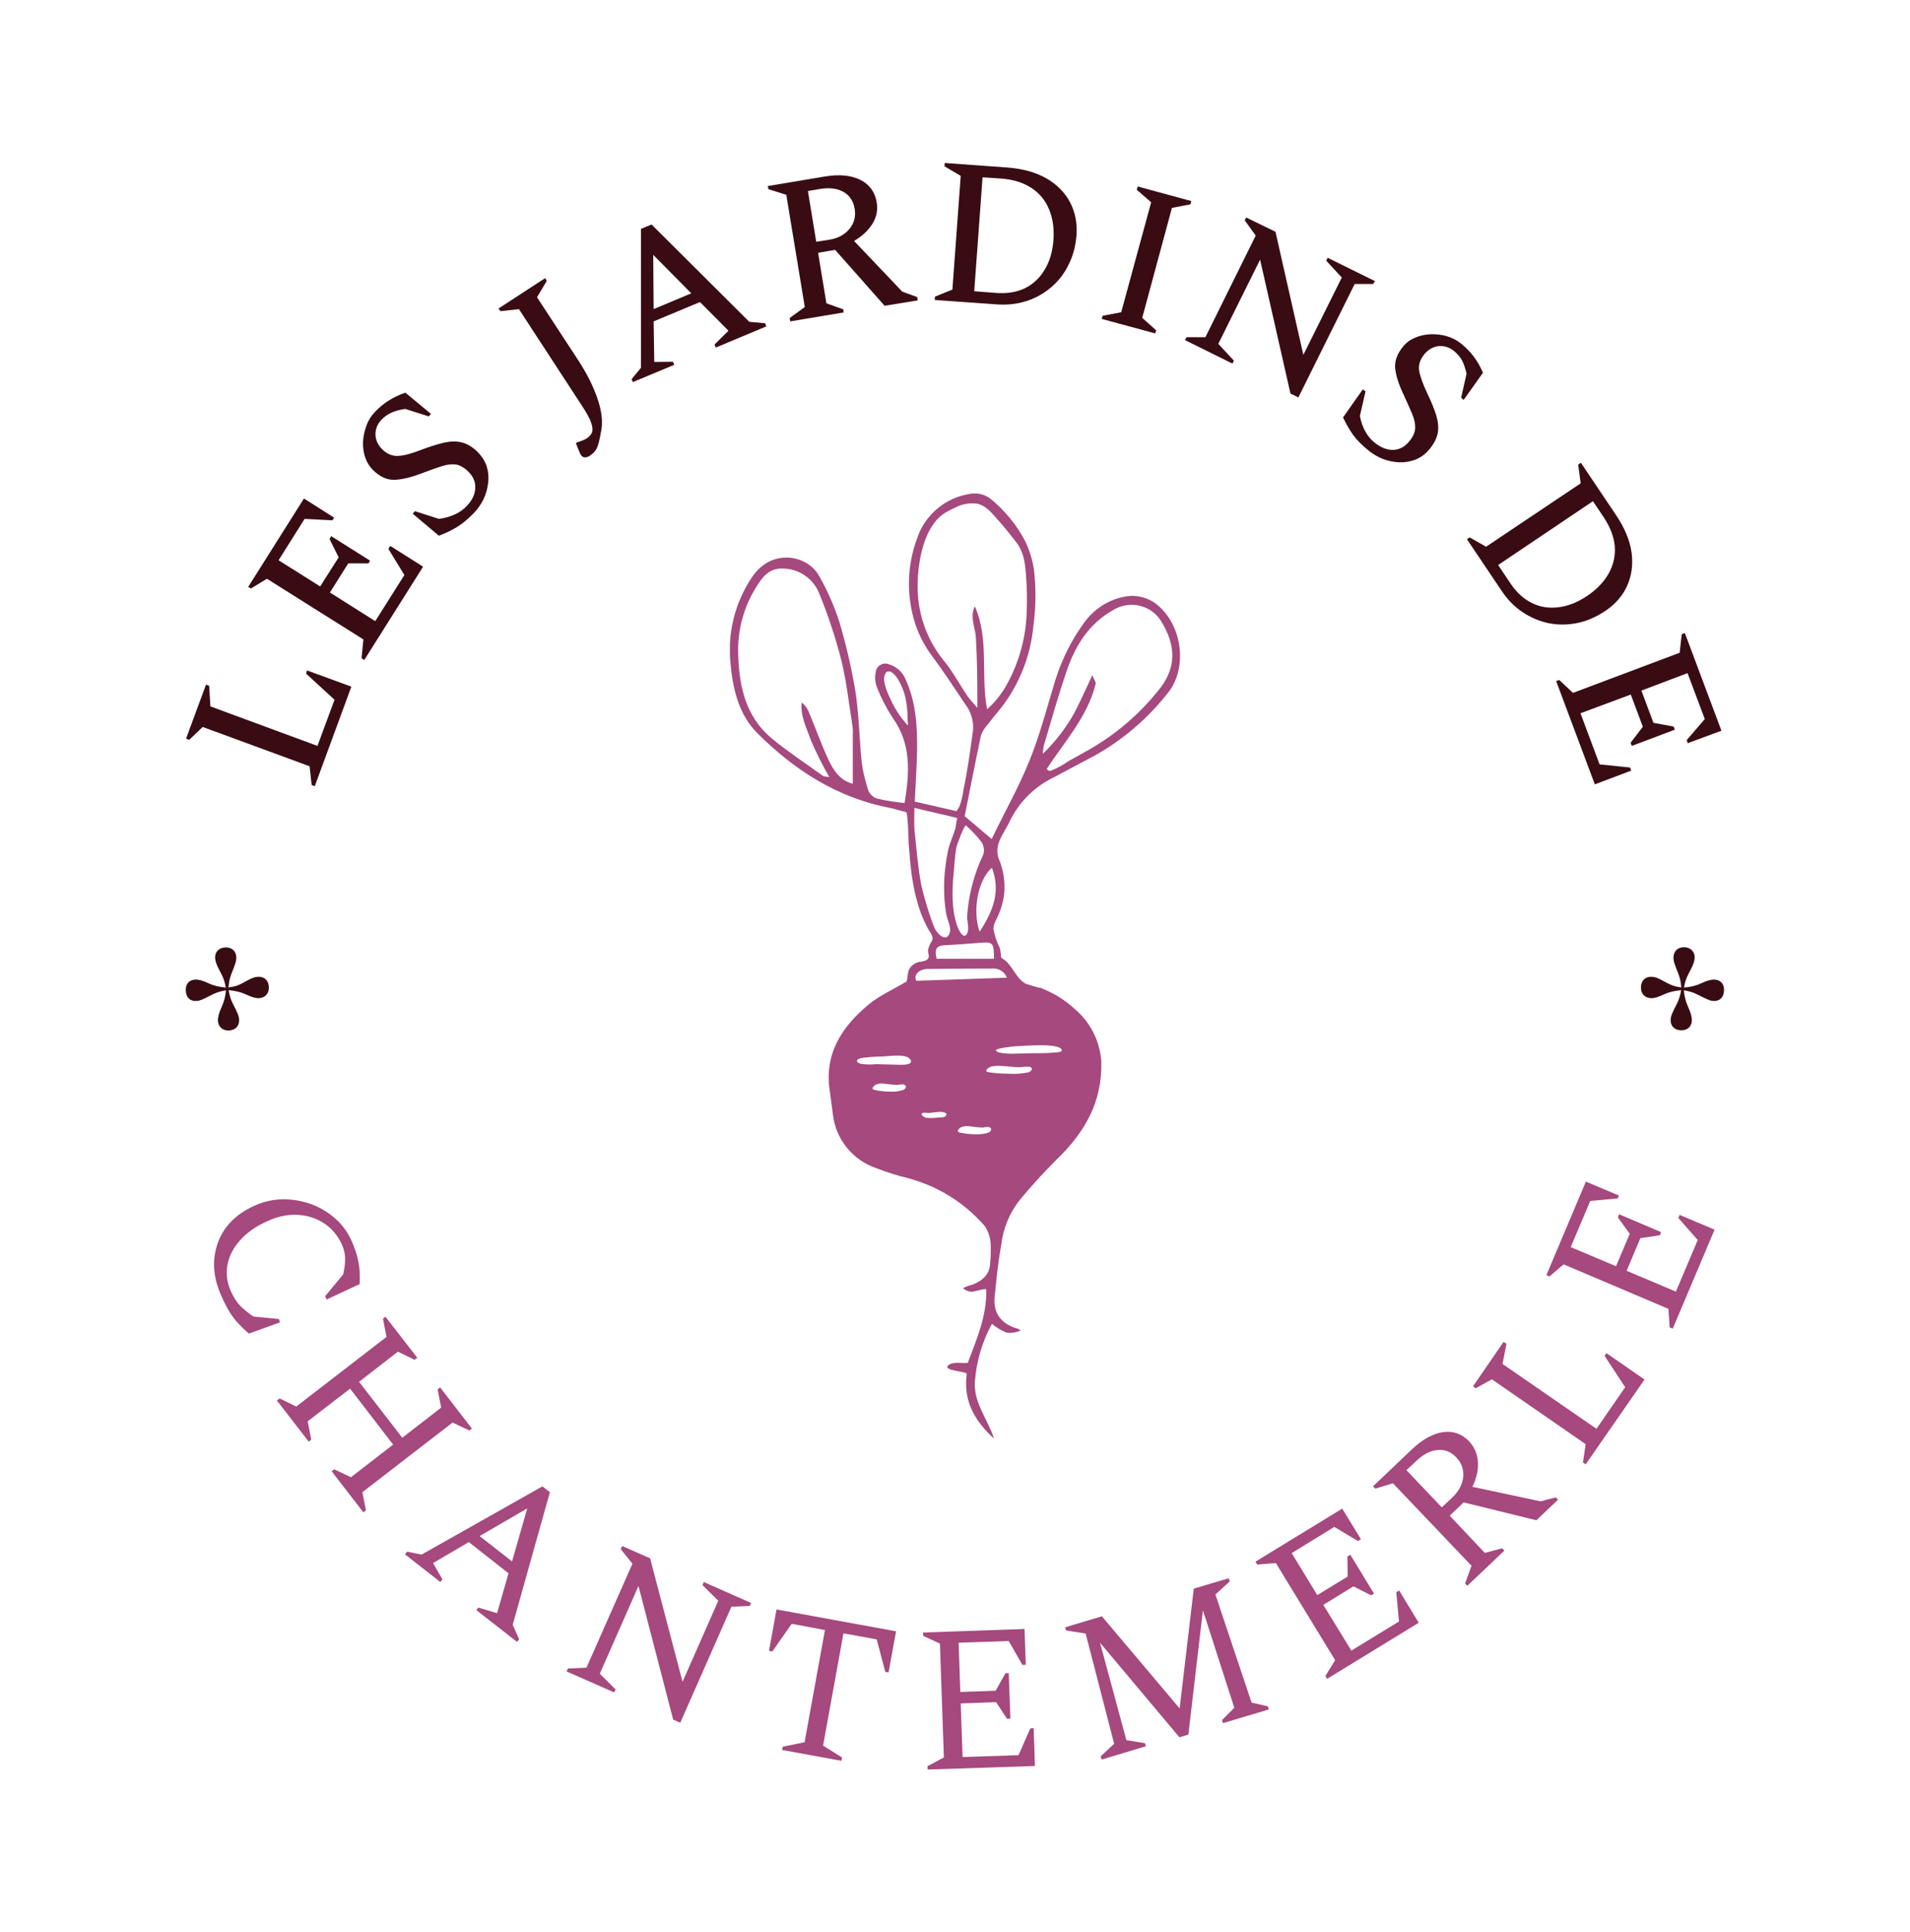 <svg xmlns="http://www.w3.org/2000/svg" version="1.1" xmlns:xlink="http://www.w3.org/1999/xlink" xmlns:svgjs="http://svgjs.dev/svgjs" viewBox="0 0 9.187 9.295"><g transform="matrix(1,0,0,1,3.511,2.374)"><g><path d=" M -1.997 1.408 L -2.012 1.402 L -2.022 1.312 L -2.536 1.123 L -2.601 1.185 L -2.616 1.179 L -2.52 0.919 L -2.505 0.925 L -2.499 1.024 L -1.984 1.214 L -1.902 0.992 L -2.039 0.866 L -2.034 0.851 L -1.821 0.929 L -1.997 1.408 M -1.759 0.801 L -1.772 0.792 L -1.763 0.702 L -2.227 0.41 L -2.304 0.457 L -2.317 0.449 L -2.049 0.024 L -1.904 0.116 L -1.912 0.129 L -2.046 0.122 L -2.171 0.321 L -1.971 0.447 L -1.882 0.307 L -1.926 0.219 L -1.918 0.205 L -1.731 0.323 L -1.739 0.336 L -1.836 0.336 L -1.924 0.476 L -1.706 0.614 L -1.566 0.392 L -1.643 0.266 L -1.634 0.252 L -1.476 0.352 L -1.759 0.801 M -1.229 0.091 Q -1.272 0.136 -1.311 0.16 Q -1.351 0.185 -1.4 0.203 L -1.526 0.097 L -1.515 0.085 L -1.4 0.122 Q -1.355 0.116 -1.322 0.1 Q -1.289 0.085 -1.266 0.06 Q -1.226 0.018 -1.225 -0.027 Q -1.223 -0.072 -1.261 -0.108 Q -1.291 -0.136 -1.321 -0.14 Q -1.352 -0.143 -1.391 -0.13 Q -1.43 -0.117 -1.486 -0.096 Q -1.559 -0.068 -1.613 -0.066 Q -1.666 -0.064 -1.715 -0.111 Q -1.741 -0.136 -1.754 -0.172 Q -1.766 -0.207 -1.765 -0.247 Q -1.763 -0.287 -1.749 -0.325 Q -1.736 -0.363 -1.708 -0.392 Q -1.676 -0.426 -1.64 -0.448 Q -1.603 -0.471 -1.561 -0.485 L -1.438 -0.383 L -1.449 -0.371 L -1.562 -0.407 Q -1.602 -0.401 -1.628 -0.389 Q -1.654 -0.378 -1.677 -0.354 Q -1.706 -0.323 -1.705 -0.282 Q -1.703 -0.242 -1.671 -0.211 Q -1.636 -0.178 -1.595 -0.181 Q -1.553 -0.183 -1.483 -0.211 Q -1.421 -0.234 -1.374 -0.245 Q -1.328 -0.255 -1.291 -0.246 Q -1.254 -0.238 -1.217 -0.203 Q -1.183 -0.17 -1.17 -0.131 Q -1.158 -0.092 -1.163 -0.051 Q -1.168 -0.01 -1.185 0.027 Q -1.203 0.063 -1.229 0.091 M -0.675 -0.181 Q -0.686 -0.174 -0.697 -0.174 Q -0.709 -0.173 -0.718 -0.187 Q -0.72 -0.19 -0.724 -0.2 Q -0.728 -0.21 -0.741 -0.242 L -0.736 -0.246 Q -0.719 -0.251 -0.71 -0.255 Q -0.7 -0.258 -0.689 -0.265 Q -0.671 -0.277 -0.664 -0.293 Q -0.657 -0.309 -0.667 -0.339 Q -0.677 -0.37 -0.713 -0.424 L -1.015 -0.887 L -1.104 -0.877 L -1.113 -0.89 L -0.889 -1.036 L -0.881 -1.023 L -0.928 -0.944 L -0.729 -0.64 Q -0.668 -0.546 -0.638 -0.459 Q -0.608 -0.372 -0.618 -0.309 Q -0.625 -0.268 -0.631 -0.245 Q -0.637 -0.221 -0.647 -0.207 Q -0.657 -0.193 -0.675 -0.181 M -0.467 -0.536 L -0.473 -0.55 L -0.428 -0.605 L -0.428 -1.273 L -0.377 -1.294 L 0.093 -0.826 L 0.169 -0.819 L 0.175 -0.804 L -0.068 -0.702 L -0.074 -0.717 L -0.007 -0.783 L -0.144 -0.921 L -0.367 -0.828 L -0.364 -0.633 L -0.274 -0.634 L -0.268 -0.619 L -0.467 -0.536 M -0.367 -0.887 L -0.186 -0.963 L -0.369 -1.148 L -0.367 -0.887 M 0.29 -0.828 L 0.287 -0.844 L 0.36 -0.897 L 0.271 -1.437 L 0.185 -1.464 L 0.182 -1.479 L 0.457 -1.525 Q 0.56 -1.542 0.627 -1.509 Q 0.694 -1.475 0.706 -1.4 Q 0.715 -1.345 0.685 -1.297 Q 0.654 -1.248 0.597 -1.215 L 0.829 -0.971 L 0.901 -0.945 L 0.903 -0.929 L 0.744 -0.903 L 0.506 -1.172 L 0.424 -1.158 L 0.464 -0.915 L 0.545 -0.886 L 0.547 -0.871 L 0.29 -0.828 M 0.433 -1.465 L 0.375 -1.455 L 0.415 -1.211 L 0.479 -1.221 Q 0.54 -1.231 0.575 -1.273 Q 0.609 -1.315 0.6 -1.369 Q 0.591 -1.425 0.546 -1.451 Q 0.502 -1.476 0.433 -1.465 M 0.985 -0.931 L 0.986 -0.947 L 1.07 -0.981 L 1.11 -1.528 L 1.032 -1.574 L 1.033 -1.59 L 1.337 -1.568 Q 1.448 -1.559 1.524 -1.515 Q 1.6 -1.47 1.637 -1.399 Q 1.673 -1.328 1.667 -1.243 Q 1.661 -1.165 1.629 -1.101 Q 1.598 -1.037 1.546 -0.993 Q 1.494 -0.948 1.427 -0.926 Q 1.359 -0.904 1.281 -0.91 L 0.985 -0.931 M 1.306 -1.515 L 1.215 -1.521 L 1.175 -0.973 L 1.28 -0.965 Q 1.36 -0.959 1.42 -0.988 Q 1.479 -1.018 1.514 -1.077 Q 1.55 -1.136 1.556 -1.22 Q 1.562 -1.302 1.535 -1.367 Q 1.508 -1.432 1.45 -1.47 Q 1.392 -1.508 1.306 -1.515 M 1.788 -0.84 L 1.793 -0.855 L 1.882 -0.872 L 2.026 -1.401 L 1.957 -1.461 L 1.961 -1.477 L 2.219 -1.407 L 2.215 -1.391 L 2.126 -1.374 L 1.983 -0.845 L 2.05 -0.785 L 2.046 -0.77 L 1.788 -0.84 M 2.189 -0.738 L 2.196 -0.752 L 2.287 -0.752 L 2.529 -1.241 L 2.476 -1.314 L 2.483 -1.328 L 2.624 -1.259 L 2.758 -0.667 L 2.943 -1.039 L 2.868 -1.12 L 2.875 -1.134 L 3.102 -1.022 L 3.094 -1.008 L 3.005 -1.008 L 2.734 -0.462 L 2.696 -0.481 L 2.55 -1.125 L 2.349 -0.72 L 2.424 -0.639 L 2.417 -0.625 L 2.189 -0.738 M 3.074 -0.205 Q 3.025 -0.244 2.998 -0.281 Q 2.971 -0.319 2.949 -0.366 L 3.044 -0.501 L 3.057 -0.491 L 3.03 -0.373 Q 3.039 -0.328 3.057 -0.297 Q 3.075 -0.265 3.102 -0.244 Q 3.147 -0.208 3.192 -0.21 Q 3.237 -0.212 3.269 -0.253 Q 3.295 -0.285 3.296 -0.315 Q 3.297 -0.346 3.281 -0.384 Q 3.265 -0.422 3.24 -0.476 Q 3.206 -0.547 3.2 -0.6 Q 3.194 -0.653 3.237 -0.706 Q 3.259 -0.734 3.294 -0.749 Q 3.328 -0.764 3.368 -0.766 Q 3.408 -0.768 3.447 -0.757 Q 3.486 -0.746 3.517 -0.721 Q 3.554 -0.691 3.579 -0.657 Q 3.604 -0.623 3.622 -0.581 L 3.529 -0.45 L 3.517 -0.461 L 3.543 -0.576 Q 3.534 -0.616 3.521 -0.641 Q 3.507 -0.666 3.482 -0.686 Q 3.448 -0.713 3.408 -0.709 Q 3.368 -0.704 3.34 -0.67 Q 3.309 -0.632 3.315 -0.591 Q 3.322 -0.55 3.354 -0.482 Q 3.383 -0.422 3.397 -0.377 Q 3.411 -0.331 3.405 -0.294 Q 3.399 -0.256 3.367 -0.216 Q 3.338 -0.18 3.3 -0.164 Q 3.261 -0.149 3.22 -0.15 Q 3.179 -0.152 3.141 -0.166 Q 3.104 -0.181 3.074 -0.205 M 3.545 0.22 L 3.558 0.211 L 3.637 0.256 L 4.092 -0.049 L 4.08 -0.139 L 4.093 -0.148 L 4.263 0.105 Q 4.325 0.198 4.337 0.285 Q 4.348 0.372 4.315 0.445 Q 4.282 0.517 4.21 0.565 Q 4.146 0.608 4.076 0.623 Q 4.006 0.637 3.939 0.624 Q 3.872 0.61 3.813 0.571 Q 3.754 0.532 3.711 0.467 L 3.545 0.22 M 4.202 0.113 L 4.151 0.037 L 3.695 0.344 L 3.754 0.432 Q 3.798 0.498 3.858 0.527 Q 3.917 0.556 3.986 0.547 Q 4.054 0.539 4.124 0.492 Q 4.193 0.445 4.227 0.384 Q 4.261 0.323 4.256 0.254 Q 4.25 0.185 4.202 0.113 M 3.974 0.902 L 3.989 0.897 L 4.055 0.959 L 4.568 0.766 L 4.578 0.677 L 4.593 0.671 L 4.769 1.141 L 4.607 1.201 L 4.602 1.186 L 4.689 1.085 L 4.606 0.864 L 4.384 0.948 L 4.442 1.103 L 4.539 1.121 L 4.545 1.136 L 4.338 1.214 L 4.332 1.199 L 4.391 1.122 L 4.333 0.967 L 4.091 1.057 L 4.183 1.303 L 4.33 1.318 L 4.335 1.333 L 4.16 1.399 L 3.974 0.902" fill="#390c14" fill-rule="nonzero"></path></g><g><path d=" M -2.448 3.856 Q -2.489 3.762 -2.48 3.678 Q -2.471 3.593 -2.421 3.527 Q -2.37 3.462 -2.285 3.425 Q -2.22 3.396 -2.15 3.395 Q -2.08 3.395 -2.015 3.418 Q -1.95 3.442 -1.898 3.488 Q -1.847 3.533 -1.819 3.597 Q -1.799 3.643 -1.791 3.678 Q -1.783 3.713 -1.781 3.742 Q -1.78 3.771 -1.781 3.803 L -1.94 3.877 L -1.947 3.861 L -1.86 3.756 Q -1.85 3.71 -1.851 3.679 Q -1.851 3.649 -1.865 3.616 Q -1.894 3.55 -1.95 3.512 Q -2.005 3.475 -2.076 3.47 Q -2.146 3.465 -2.22 3.498 Q -2.307 3.536 -2.356 3.592 Q -2.406 3.648 -2.417 3.711 Q -2.428 3.774 -2.402 3.834 Q -2.38 3.884 -2.351 3.912 Q -2.321 3.94 -2.292 3.959 L -2.17 3.971 L -2.164 3.987 L -2.314 4.041 Q -2.339 4.02 -2.361 3.996 Q -2.384 3.973 -2.405 3.94 Q -2.426 3.906 -2.448 3.856 M -2.179 4.363 L -2.166 4.353 L -2.086 4.392 L -1.652 4.057 L -1.669 3.969 L -1.657 3.96 L -1.504 4.157 L -1.517 4.167 L -1.597 4.128 L -1.784 4.273 L -1.576 4.542 L -1.389 4.397 L -1.406 4.31 L -1.394 4.3 L -1.241 4.498 L -1.254 4.507 L -1.334 4.469 L -1.768 4.804 L -1.751 4.891 L -1.763 4.901 L -1.916 4.703 L -1.903 4.694 L -1.823 4.732 L -1.62 4.575 L -1.827 4.306 L -2.031 4.463 L -2.014 4.551 L -2.026 4.561 L -2.179 4.363 M -1.563 5.103 L -1.553 5.09 L -1.483 5.104 L -0.902 4.776 L -0.866 4.804 L -1.045 5.442 L -1.014 5.511 L -1.024 5.524 L -1.22 5.371 L -1.21 5.359 L -1.12 5.386 L -1.065 5.194 L -1.256 5.044 L -1.428 5.145 L -1.383 5.223 L -1.393 5.236 L -1.563 5.103 M -1.204 5.015 L -1.048 5.137 L -0.975 4.882 L -1.204 5.015 M -0.786 5.666 L -0.779 5.652 L -0.69 5.648 L -0.469 5.148 L -0.525 5.078 L -0.518 5.063 L -0.384 5.122 L -0.228 5.716 L -0.056 5.326 L -0.132 5.251 L -0.126 5.236 L 0.102 5.337 L 0.095 5.351 L 0.007 5.355 L -0.239 5.913 L -0.273 5.898 L -0.44 5.255 L -0.626 5.677 L -0.55 5.753 L -0.557 5.767 L -0.786 5.666 M 0.251 6.044 L 0.254 6.028 L 0.359 6.007 L 0.457 5.467 L 0.297 5.437 L 0.204 5.57 L 0.188 5.567 L 0.224 5.368 L 0.799 5.473 L 0.763 5.671 L 0.747 5.668 L 0.706 5.512 L 0.546 5.483 L 0.448 6.023 L 0.539 6.08 L 0.536 6.096 L 0.251 6.044 M 0.951 6.138 L 0.95 6.122 L 1.029 6.08 L 1.01 5.532 L 0.929 5.495 L 0.929 5.479 L 1.417 5.462 L 1.423 5.634 L 1.407 5.635 L 1.341 5.52 L 1.1 5.528 L 1.108 5.765 L 1.278 5.759 L 1.325 5.675 L 1.341 5.674 L 1.349 5.893 L 1.333 5.894 L 1.28 5.814 L 1.11 5.82 L 1.119 6.078 L 1.388 6.069 L 1.445 5.94 L 1.461 5.939 L 1.467 6.121 L 0.951 6.138 M 1.788 6.09 L 1.783 6.075 L 1.848 6.014 L 1.711 5.484 L 1.617 5.469 L 1.612 5.454 L 1.789 5.401 L 2.163 5.844 L 2.231 5.268 L 2.399 5.218 L 2.404 5.233 L 2.335 5.296 L 2.509 5.816 L 2.587 5.834 L 2.592 5.849 L 2.371 5.915 L 2.367 5.9 L 2.426 5.841 L 2.275 5.372 L 2.205 5.97 L 2.162 5.983 L 1.78 5.528 L 1.907 5.997 L 1.996 6.011 L 2.001 6.026 L 1.788 6.09 M 2.872 5.702 L 2.864 5.688 L 2.911 5.612 L 2.626 5.145 L 2.536 5.152 L 2.528 5.138 L 2.945 4.883 L 3.035 5.03 L 3.021 5.039 L 2.907 4.971 L 2.702 5.097 L 2.825 5.299 L 2.971 5.21 L 2.97 5.113 L 2.984 5.105 L 3.098 5.292 L 3.084 5.3 L 2.999 5.257 L 2.854 5.346 L 2.989 5.566 L 3.218 5.426 L 3.205 5.285 L 3.219 5.277 L 3.313 5.432 L 2.872 5.702 M 3.547 5.254 L 3.536 5.243 L 3.567 5.158 L 3.189 4.761 L 3.104 4.787 L 3.093 4.776 L 3.28 4.598 Q 3.356 4.526 3.43 4.515 Q 3.504 4.505 3.556 4.56 Q 3.594 4.601 3.598 4.659 Q 3.601 4.718 3.571 4.778 L 3.899 4.848 L 3.972 4.829 L 3.983 4.84 L 3.879 4.939 L 3.529 4.853 L 3.462 4.917 L 3.631 5.096 L 3.714 5.074 L 3.725 5.085 L 3.547 5.254 M 3.301 4.654 L 3.254 4.698 L 3.424 4.877 L 3.475 4.829 Q 3.521 4.785 3.527 4.731 Q 3.532 4.677 3.494 4.637 Q 3.456 4.596 3.404 4.601 Q 3.352 4.605 3.301 4.654 M 4.116 4.67 L 4.103 4.661 L 4.116 4.573 L 3.665 4.261 L 3.587 4.304 L 3.574 4.295 L 3.721 4.081 L 3.735 4.09 L 3.716 4.187 L 4.168 4.499 L 4.306 4.299 L 4.207 4.148 L 4.216 4.135 L 4.399 4.262 L 4.116 4.67 M 4.535 4.017 L 4.52 4.011 L 4.514 3.922 L 4.01 3.708 L 3.942 3.766 L 3.927 3.76 L 4.117 3.31 L 4.276 3.377 L 4.27 3.391 L 4.138 3.403 L 4.044 3.625 L 4.262 3.717 L 4.328 3.561 L 4.271 3.482 L 4.277 3.467 L 4.479 3.553 L 4.473 3.568 L 4.379 3.582 L 4.313 3.739 L 4.55 3.839 L 4.655 3.591 L 4.562 3.485 L 4.568 3.47 L 4.736 3.541 L 4.535 4.017" fill="#a5497e" fill-rule="nonzero"></path></g><g clip-path="url(#SvgjsClipPath1008)"><g clip-path="url(#SvgjsClipPath10015818947c-4eb8-41af-a63a-22f5fee3d010)"><path d=" M 2.063 0.542 C 2.017 0.5 1.954 0.484 1.894 0.497 C 1.82 0.512 1.755 0.554 1.709 0.614 C 1.645 0.7 1.597 0.796 1.565 0.898 C 1.526 1.025 1.492 1.158 1.442 1.282 C 1.39 1.412 1.319 1.536 1.259 1.662 C 1.21 1.621 1.171 1.588 1.129 1.552 C 1.155 1.423 1.18 1.294 1.207 1.165 C 1.213 1.147 1.223 1.13 1.236 1.116 C 1.267 1.074 1.303 1.036 1.332 0.993 C 1.403 0.888 1.447 0.767 1.459 0.641 C 1.472 0.549 1.473 0.456 1.462 0.364 C 1.455 0.318 1.441 0.274 1.422 0.233 C 1.381 0.153 1.323 0.082 1.253 0.025 C 1.223 0.002 1.184 -0.006 1.147 0.003 C 1.032 0.023 0.937 0.105 0.9 0.216 C 0.851 0.349 0.848 0.494 0.892 0.629 C 0.91 0.683 0.937 0.734 0.971 0.78 C 1.027 0.855 1.078 0.933 1.13 1.011 C 1.159 1.048 1.174 1.095 1.169 1.142 C 1.16 1.204 1.152 1.267 1.141 1.33 C 1.136 1.362 1.13 1.394 1.123 1.426 C 1.12 1.453 1.113 1.481 1.103 1.507 C 1.099 1.514 1.094 1.521 1.09 1.528 L 0.889 1.482 C 0.893 1.403 0.898 1.321 0.9 1.24 C 0.902 1.122 0.895 1.004 0.845 0.894 C 0.831 0.86 0.803 0.834 0.769 0.823 C 0.755 0.816 0.738 0.816 0.725 0.824 C 0.711 0.831 0.702 0.845 0.701 0.861 C 0.696 0.884 0.698 0.909 0.707 0.932 C 0.727 0.983 0.752 1.032 0.782 1.078 C 0.872 1.203 0.865 1.339 0.84 1.489 C 0.796 1.484 0.752 1.478 0.709 1.468 C 0.689 1.462 0.673 1.447 0.665 1.427 C 0.649 1.378 0.637 1.327 0.632 1.275 C 0.622 1.165 0.62 1.057 0.603 0.948 C 0.584 0.837 0.559 0.728 0.527 0.62 C 0.502 0.542 0.469 0.466 0.428 0.395 C 0.373 0.296 0.2 0.26 0.105 0.404 C 0.023 0.527 -0.013 0.674 0.003 0.82 C 0.014 0.942 0.043 1.063 0.131 1.152 C 0.31 1.331 0.518 1.465 0.773 1.513 C 0.799 1.519 0.824 1.527 0.848 1.533 C 0.856 1.536 0.859 1.672 0.86 1.687 C 0.864 1.74 0.868 1.793 0.876 1.846 C 0.884 1.902 0.897 1.958 0.916 2.012 C 0.926 2.039 0.938 2.066 0.952 2.092 C 0.963 2.113 0.984 2.132 0.97 2.155 C 0.962 2.167 0.956 2.181 0.953 2.195 C 0.951 2.208 0.961 2.224 0.954 2.236 C 0.944 2.253 0.913 2.25 0.898 2.257 C 0.881 2.264 0.867 2.277 0.86 2.293 C 0.856 2.3 0.852 2.346 0.85 2.347 C 0.783 2.387 0.719 2.415 0.667 2.458 C 0.537 2.566 0.451 2.698 0.481 2.879 C 0.486 2.915 0.49 2.95 0.495 2.985 C 0.508 3.106 0.591 3.208 0.706 3.246 C 0.755 3.265 0.805 3.281 0.855 3.293 C 0.999 3.331 1.128 3.411 1.225 3.523 C 1.242 3.548 1.252 3.577 1.254 3.607 C 1.255 3.637 1.255 3.667 1.252 3.697 C 1.251 3.756 1.216 3.786 1.166 3.806 C 1.151 3.809 1.136 3.815 1.121 3.822 C 1.135 3.836 1.156 3.843 1.175 3.838 C 1.18 3.837 1.233 3.822 1.233 3.829 C 1.236 3.959 1.185 4.071 1.144 4.182 C 1.119 4.185 1.077 4.176 1.055 4.19 C 1.01 4.22 1.141 4.222 1.139 4.235 C 1.121 4.365 1.178 4.462 1.27 4.546 C 1.241 4.454 1.172 4.375 1.178 4.274 C 1.185 4.176 1.213 4.08 1.26 3.994 C 1.28 4.011 1.304 4.025 1.329 4.036 C 1.352 4.04 1.377 4.036 1.398 4.026 C 1.393 4.021 1.386 4.018 1.379 4.016 C 1.305 3.994 1.266 3.942 1.273 3.867 C 1.281 3.782 1.29 3.697 1.305 3.613 C 1.314 3.536 1.344 3.463 1.391 3.402 C 1.447 3.334 1.506 3.269 1.568 3.207 C 1.705 3.076 1.793 2.927 1.786 2.729 C 1.779 2.637 1.737 2.551 1.669 2.489 C 1.635 2.457 1.598 2.429 1.557 2.407 C 1.538 2.397 1.517 2.387 1.497 2.379 C 1.471 2.374 1.446 2.366 1.422 2.358 C 1.371 2.328 1.359 2.266 1.312 2.238 C 1.3 2.231 1.305 2.224 1.303 2.215 C 1.302 2.204 1.3 2.194 1.297 2.184 C 1.283 2.157 1.274 2.128 1.268 2.098 C 1.265 2.072 1.283 2.048 1.292 2.026 C 1.305 1.997 1.313 1.966 1.318 1.935 C 1.326 1.872 1.316 1.809 1.291 1.752 C 1.284 1.726 1.285 1.699 1.295 1.674 C 1.309 1.639 1.332 1.607 1.348 1.572 C 1.394 1.48 1.469 1.407 1.562 1.363 C 1.625 1.33 1.687 1.296 1.75 1.263 C 1.888 1.187 2.008 1.084 2.105 0.961 C 2.197 0.851 2.183 0.649 2.063 0.542 Z M 1.143 0.975 C 1.103 0.916 1.069 0.852 1.024 0.798 C 0.942 0.695 0.9 0.567 0.903 0.436 C 0.904 0.326 0.933 0.155 1.036 0.092 C 1.051 0.083 1.068 0.075 1.083 0.068 C 1.116 0.05 1.153 0.044 1.19 0.049 C 1.23 0.058 1.256 0.09 1.282 0.119 C 1.314 0.154 1.344 0.192 1.373 0.229 C 1.413 0.279 1.419 0.329 1.424 0.391 C 1.429 0.454 1.43 0.517 1.427 0.579 C 1.422 0.706 1.385 0.83 1.32 0.939 C 1.297 0.976 1.269 1.009 1.237 1.038 C 1.205 0.872 1.248 0.701 1.178 0.543 C 1.152 0.595 1.181 0.645 1.183 0.695 C 1.186 0.748 1.188 0.8 1.189 0.852 C 1.19 0.906 1.19 0.96 1.19 1.031 C 1.168 1.005 1.154 0.991 1.143 0.975 Z M 0.855 1.115 C 0.818 1.075 0.789 1.029 0.768 0.98 C 0.754 0.952 0.744 0.923 0.741 0.892 C 0.742 0.877 0.747 0.86 0.758 0.856 C 0.765 0.855 0.772 0.856 0.778 0.86 C 0.808 0.879 0.832 0.937 0.841 0.97 C 0.847 0.994 0.851 1.019 0.853 1.045 C 0.855 1.057 0.853 1.089 0.857 1.109 C 0.856 1.111 0.855 1.113 0.855 1.115 Z M 0.591 1.396 C 0.532 1.382 0.499 1.334 0.475 1.283 C 0.44 1.209 0.413 1.131 0.381 1.055 C 0.374 1.035 0.361 1.018 0.345 1.005 C 0.338 1.071 0.369 1.128 0.389 1.186 C 0.415 1.247 0.445 1.307 0.478 1.364 C 0.462 1.361 0.453 1.362 0.447 1.358 C 0.365 1.299 0.28 1.243 0.201 1.178 C 0.077 1.075 0.044 0.929 0.04 0.778 C 0.035 0.67 0.061 0.563 0.115 0.469 C 0.148 0.413 0.181 0.357 0.256 0.361 C 0.332 0.362 0.401 0.409 0.429 0.48 C 0.472 0.584 0.507 0.691 0.535 0.799 C 0.561 0.903 0.572 1.01 0.589 1.116 C 0.591 1.13 0.592 1.143 0.591 1.157 C 0.591 1.235 0.591 1.314 0.591 1.396 Z M 0.834 2.869 C 0.812 2.876 0.789 2.879 0.765 2.877 C 0.742 2.877 0.719 2.874 0.696 2.869 C 0.674 2.865 0.694 2.846 0.705 2.842 C 0.717 2.838 0.73 2.837 0.743 2.839 C 0.763 2.842 0.784 2.844 0.804 2.845 C 0.814 2.843 0.824 2.842 0.834 2.842 C 0.836 2.843 0.838 2.844 0.841 2.845 C 0.853 2.852 0.843 2.865 0.834 2.869 Z M 0.82 2.748 C 0.781 2.747 0.742 2.746 0.703 2.745 C 0.678 2.748 0.653 2.747 0.628 2.743 C 0.599 2.733 0.61 2.72 0.635 2.715 C 0.669 2.711 0.702 2.708 0.736 2.708 C 0.765 2.707 0.854 2.692 0.869 2.725 C 0.87 2.727 0.871 2.729 0.871 2.732 C 0.871 2.748 0.834 2.748 0.82 2.748 Z M 1.136 1.597 C 1.162 1.621 1.187 1.647 1.209 1.675 C 1.221 1.693 1.225 1.715 1.219 1.736 C 1.189 1.799 1.167 1.865 1.154 1.934 C 1.147 1.968 1.143 2.003 1.141 2.037 C 1.141 2.061 1.151 2.089 1.143 2.111 C 1.128 2.152 1.103 2.106 1.094 2.083 C 1.065 2 1.068 1.911 1.076 1.825 C 1.08 1.784 1.082 1.743 1.089 1.703 C 1.09 1.695 1.128 1.589 1.136 1.597 Z M 0.92 1.882 C 0.904 1.796 0.897 1.708 0.888 1.621 C 0.885 1.591 0.887 1.561 0.887 1.512 C 0.957 1.53 1.032 1.545 1.093 1.561 C 1.09 1.577 1.087 1.593 1.085 1.609 C 1.074 1.646 1.057 1.681 1.049 1.717 C 1.037 1.776 1.03 1.835 1.03 1.895 C 1.03 1.937 1.033 1.98 1.04 2.021 C 1.044 2.049 1.068 2.089 1.056 2.117 C 1.037 2.163 0.991 2.111 0.982 2.085 C 0.956 2.019 0.936 1.951 0.92 1.882 Z M 1.036 2.996 C 1.03 3.002 1.013 3.001 1.005 3.001 C 0.985 3.005 0.963 3.005 0.942 3.003 C 0.939 3.002 0.936 3 0.933 2.998 C 0.924 2.993 0.915 2.984 0.929 2.979 C 0.933 2.978 0.938 2.978 0.942 2.979 C 0.969 2.982 0.997 2.972 1.022 2.975 C 1.032 2.977 1.051 2.982 1.036 2.996 Z M 1.244 3.074 C 1.222 3.081 1.199 3.084 1.175 3.082 C 1.152 3.082 1.129 3.079 1.106 3.074 C 1.084 3.07 1.104 3.051 1.115 3.047 C 1.127 3.043 1.14 3.042 1.153 3.044 C 1.173 3.047 1.194 3.049 1.214 3.05 C 1.224 3.048 1.234 3.047 1.244 3.047 C 1.246 3.048 1.248 3.049 1.251 3.05 C 1.263 3.057 1.253 3.07 1.244 3.074 Z M 1.437 2.784 C 1.405 2.791 1.374 2.793 1.342 2.791 C 1.31 2.791 1.278 2.789 1.246 2.784 C 1.216 2.779 1.244 2.761 1.258 2.756 C 1.275 2.753 1.293 2.752 1.311 2.754 C 1.339 2.755 1.366 2.76 1.394 2.76 C 1.408 2.758 1.422 2.757 1.436 2.757 C 1.439 2.757 1.442 2.758 1.445 2.759 C 1.461 2.767 1.448 2.779 1.437 2.784 Z M 1.596 2.676 C 1.597 2.678 1.596 2.68 1.595 2.682 C 1.588 2.69 1.558 2.688 1.548 2.69 C 1.51 2.694 1.471 2.691 1.433 2.693 C 1.405 2.693 1.376 2.695 1.348 2.695 C 1.333 2.694 1.319 2.693 1.305 2.691 C 1.296 2.69 1.287 2.687 1.28 2.681 C 1.267 2.669 1.367 2.659 1.373 2.659 C 1.408 2.658 1.583 2.641 1.596 2.676 Z M 1.332 2.329 C 1.187 2.334 1.043 2.339 0.896 2.344 C 0.886 2.322 0.897 2.305 0.918 2.294 C 0.928 2.29 0.939 2.287 0.95 2.287 C 1.054 2.286 1.157 2.285 1.261 2.285 C 1.292 2.282 1.321 2.3 1.332 2.329 Z M 1.27 2.238 L 0.994 2.238 C 0.985 2.2 0.987 2.175 1.031 2.173 C 1.088 2.17 1.145 2.166 1.202 2.161 C 1.266 2.156 1.27 2.161 1.27 2.238 Z M 1.201 2.108 C 1.165 2.006 1.193 1.858 1.26 1.8 C 1.304 1.916 1.264 2.011 1.201 2.108 Z M 2.06 0.948 C 1.967 1.064 1.853 1.161 1.724 1.234 C 1.692 1.252 1.661 1.269 1.629 1.287 C 1.602 1.306 1.573 1.322 1.542 1.334 C 1.534 1.335 1.527 1.331 1.524 1.324 C 1.611 1.192 1.72 1.073 1.759 0.916 C 1.761 0.908 1.752 0.897 1.743 0.874 C 1.707 0.95 1.679 1.017 1.643 1.079 C 1.605 1.142 1.558 1.201 1.505 1.252 C 1.505 1.24 1.507 1.227 1.509 1.215 C 1.545 1.094 1.579 0.972 1.62 0.853 C 1.661 0.731 1.727 0.626 1.844 0.56 C 1.923 0.512 2.026 0.536 2.074 0.614 C 2.145 0.729 2.151 0.839 2.06 0.948 Z" fill="#a5497e" transform="matrix(1,0,0,1,0,0)" fill-rule="nonzero"></path></g></g><g transform="matrix(-0.045,-0.999,0.999,-0.045,-4.931,0.054)"><g clip-path="url(#SvgjsClipPath1009)"><path d=" M -2.439 2.606 C -2.406 2.606 -2.388 2.585 -2.388 2.556 C -2.388 2.541 -2.392 2.527 -2.406 2.499 C -2.426 2.46 -2.429 2.448 -2.433 2.412 C -2.407 2.415 -2.386 2.421 -2.368 2.429 C -2.321 2.45 -2.308 2.456 -2.288 2.456 C -2.261 2.456 -2.24 2.438 -2.24 2.405 C -2.24 2.373 -2.261 2.354 -2.288 2.354 C -2.304 2.354 -2.323 2.36 -2.346 2.371 L -2.368 2.381 C -2.388 2.391 -2.41 2.396 -2.433 2.399 C -2.429 2.368 -2.421 2.34 -2.408 2.316 C -2.395 2.291 -2.388 2.271 -2.388 2.254 C -2.388 2.227 -2.404 2.206 -2.439 2.206 C -2.475 2.206 -2.491 2.227 -2.491 2.254 C -2.491 2.271 -2.487 2.282 -2.463 2.334 C -2.455 2.352 -2.449 2.374 -2.446 2.399 C -2.472 2.396 -2.497 2.389 -2.525 2.375 C -2.552 2.361 -2.574 2.354 -2.591 2.354 C -2.618 2.354 -2.64 2.373 -2.64 2.405 C -2.64 2.438 -2.618 2.456 -2.591 2.456 C -2.572 2.456 -2.561 2.452 -2.511 2.429 C -2.493 2.421 -2.472 2.415 -2.446 2.412 C -2.45 2.443 -2.458 2.471 -2.471 2.496 C -2.484 2.52 -2.491 2.54 -2.491 2.556 C -2.491 2.584 -2.473 2.606 -2.439 2.606 Z" fill="#390c14" transform="matrix(1,0,0,1,0,0)" fill-rule="nonzero"></path></g></g><g transform="matrix(0.045,-0.999,-0.999,-0.045,6.778,7.091)"><g clip-path="url(#SvgjsClipPath1010)"><path d=" M 4.605 2.606 C 4.638 2.606 4.656 2.585 4.656 2.556 C 4.656 2.541 4.652 2.527 4.638 2.499 C 4.619 2.46 4.615 2.448 4.611 2.412 C 4.637 2.415 4.658 2.421 4.676 2.429 C 4.723 2.45 4.736 2.456 4.756 2.456 C 4.783 2.456 4.805 2.438 4.805 2.405 C 4.805 2.373 4.783 2.354 4.756 2.354 C 4.741 2.354 4.721 2.36 4.698 2.371 L 4.676 2.381 C 4.656 2.391 4.635 2.396 4.611 2.399 C 4.615 2.368 4.623 2.34 4.636 2.316 C 4.649 2.291 4.656 2.271 4.656 2.254 C 4.656 2.227 4.64 2.206 4.605 2.206 C 4.57 2.206 4.553 2.227 4.553 2.254 C 4.553 2.271 4.558 2.282 4.581 2.334 C 4.59 2.352 4.595 2.374 4.598 2.399 C 4.573 2.396 4.547 2.389 4.519 2.375 C 4.492 2.361 4.47 2.354 4.453 2.354 C 4.426 2.354 4.405 2.373 4.405 2.405 C 4.405 2.438 4.426 2.456 4.453 2.456 C 4.472 2.456 4.483 2.452 4.533 2.429 C 4.551 2.421 4.573 2.415 4.598 2.412 C 4.594 2.443 4.586 2.471 4.573 2.496 C 4.56 2.52 4.553 2.54 4.553 2.556 C 4.553 2.584 4.571 2.606 4.605 2.606 Z" fill="#390c14" transform="matrix(1,0,0,1,0,0)" fill-rule="nonzero"></path></g></g></g><defs><clipPath id="SvgjsClipPath1008"><path d=" M 0 0 h 2.165 v 4.546 h -2.165 Z"></path></clipPath><clipPath id="SvgjsClipPath10015818947c-4eb8-41af-a63a-22f5fee3d010"><path d=" M 0 0 L 2.165 0 L 2.165 4.546 L 0 4.546 Z"></path></clipPath><clipPath id="SvgjsClipPath1009"><path d=" M -2.741 2.082 h 0.603 v 0.603 h -0.603 Z"></path></clipPath><clipPath id="SvgjsClipPath1010"><path d=" M 4.303 2.082 h 0.603 v 0.603 h -0.603 Z"></path></clipPath></defs></svg>